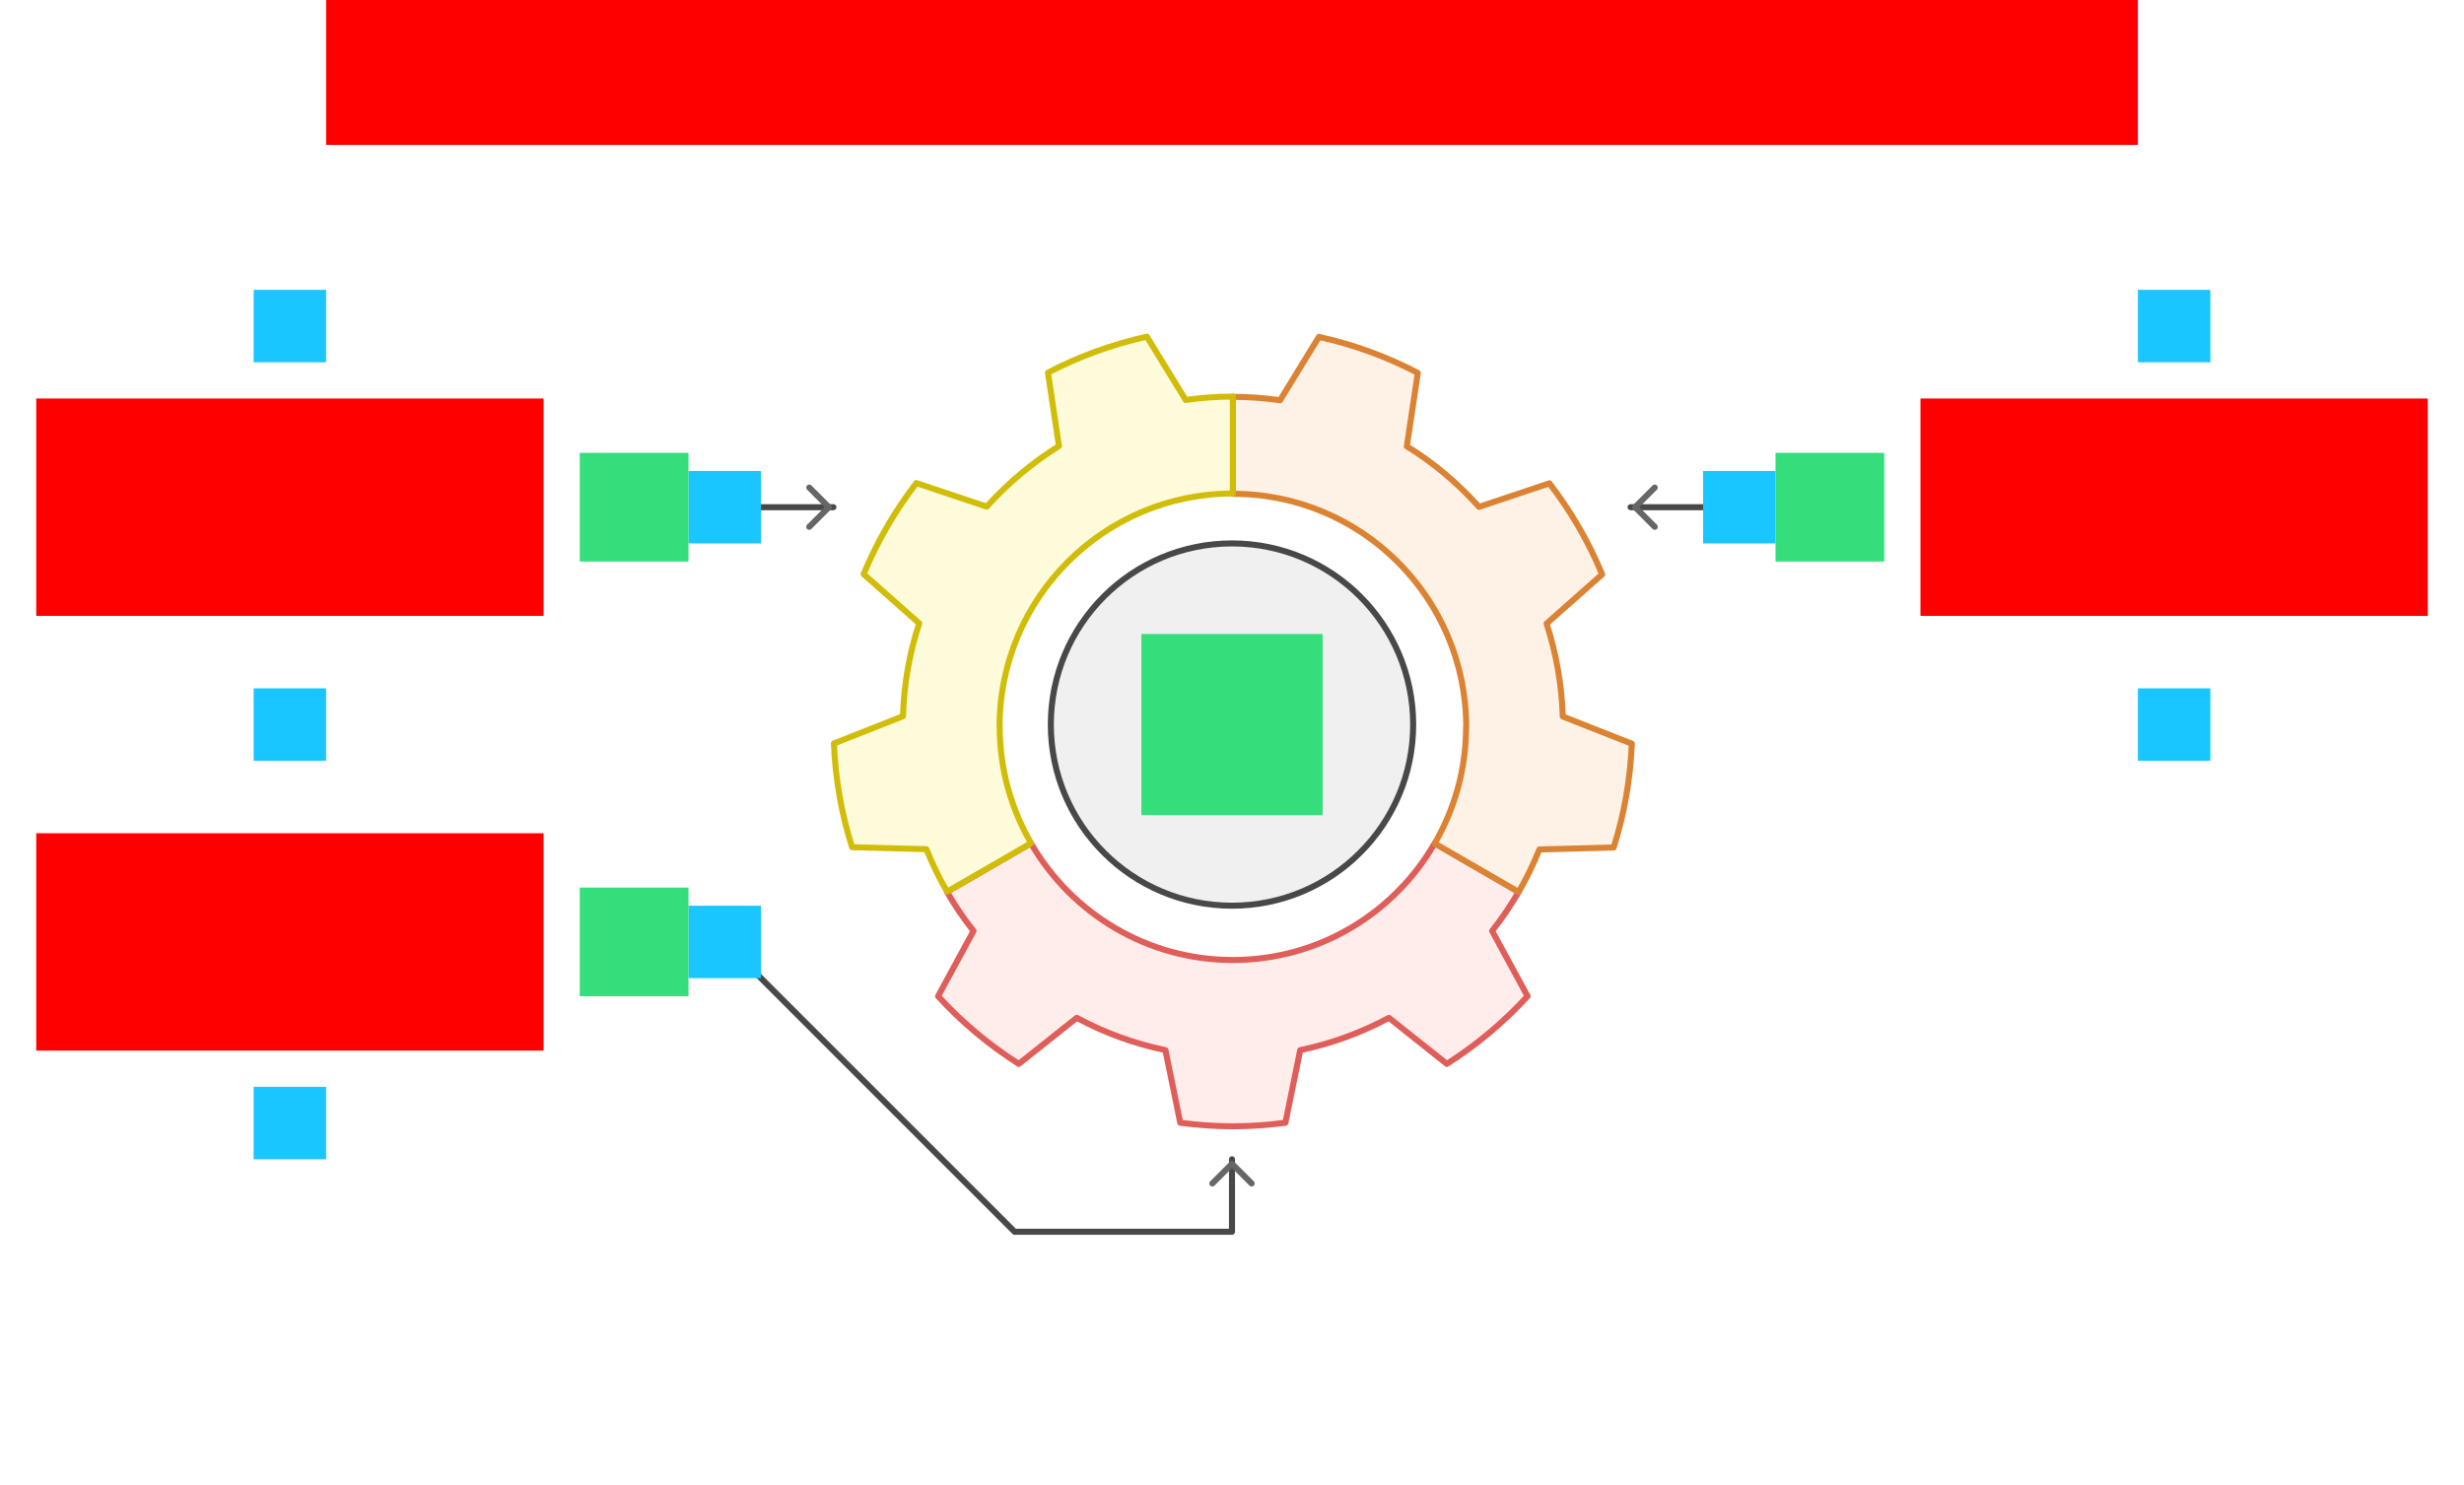 <svg xmlns="http://www.w3.org/2000/svg" width="816" height="492">
    <g id="Gear-v4--family--3">
        <g id="lines">
            <g id="g-0">
                <g id="cu">
                    <g id="cu_Vector">
                        <path id="Vector" transform="translate(348, 180)" fill="#f0f0f0" d="M 120 60 C 120 93.137 93.137 120 60 120 C 26.863 120 0 93.137 0 60 C 0 26.863 26.863 0 60 0 C 93.137 0 120 26.863 120 60 Z"/>
                        <path id="Vector_1" transform="translate(348, 180)" fill="none" stroke="#484848" stroke-width="2" stroke-linejoin="round" stroke-linecap="round" stroke-miterlimit="4" d="M 120 60 C 120 93.137 93.137 120 60 120 C 26.863 120 0 93.137 0 60 C 0 26.863 26.863 0 60 0 C 93.137 0 120 26.863 120 60 Z"/>
                    </g>
                </g>
            </g>
            <g id="g-3">
                <g id="cu_1">
                    <g id="cu_Vector_1">
                        <path id="Vector_2" transform="translate(310.659, 279.326)" fill="#ffedeb" d="M 192.283 16.079 L 164.467 0 C 151.123 23.1 126.21 38.659 97.614 38.659 C 69.019 38.659 44.15 23.1 30.762 0 L 2.946 16.079 C 5.546 20.63 8.492 24.92 11.741 29.038 L 0 50.664 C 7.842 59.245 16.854 66.787 26.732 73.071 L 45.926 57.815 C 55.025 62.713 64.86 66.353 75.302 68.52 L 80.197 92.574 C 85.916 93.31 91.722 93.744 97.614 93.744 C 103.507 93.744 109.356 93.31 115.032 92.574 L 119.928 68.52 C 130.326 66.353 140.204 62.713 149.303 57.815 L 168.497 73.071 C 178.375 66.787 187.344 59.245 195.229 50.664 L 183.488 29.038 C 186.694 24.964 189.64 20.63 192.283 16.079 Z"/>
                        <path id="Vector_3" transform="translate(310.659, 279.326)" fill="none" stroke="#df5e59" stroke-width="2" stroke-linejoin="round" stroke-linecap="round" stroke-miterlimit="4" d="M 192.283 16.079 L 164.467 0 C 151.123 23.1 126.21 38.659 97.614 38.659 C 69.019 38.659 44.15 23.1 30.762 0 L 2.946 16.079 C 5.546 20.63 8.492 24.92 11.741 29.038 L 0 50.664 C 7.842 59.245 16.854 66.787 26.732 73.071 L 45.926 57.815 C 55.025 62.713 64.86 66.353 75.302 68.52 L 80.197 92.574 C 85.916 93.31 91.722 93.744 97.614 93.744 C 103.507 93.744 109.356 93.31 115.032 92.574 L 119.928 68.52 C 130.326 66.353 140.204 62.713 149.303 57.815 L 168.497 73.071 C 178.375 66.787 187.344 59.245 195.229 50.664 L 183.488 29.038 C 186.694 24.964 189.64 20.63 192.283 16.079 Z"/>
                    </g>
                </g>
                <g id="ar-with-terminator">
                    <path id="line" marker-end="url(#arrow)" data-entity-classes="LeaderLine" transform="translate(240, 312)" fill="none" stroke="#484848" stroke-width="2" stroke-linejoin="round" stroke-linecap="round" stroke-miterlimit="4" d="M -9.0949e-13 0 L 96 96 L 168 96 L 168 72"/>
                </g>
            </g>
            <g id="g-2">
                <g id="cu_2">
                    <g id="cu_Vector_2">
                        <path id="Vector_4" transform="translate(408.317, 111.602)" fill="#fef2e6" d="M 77.208 129.152 C 77.208 143.238 73.395 156.37 66.809 167.768 L 94.625 183.847 C 97.225 179.34 99.521 174.659 101.471 169.762 L 126.08 169.112 C 129.546 158.19 131.583 146.705 132.102 134.743 L 109.226 125.728 C 108.88 115.024 107.017 104.709 103.854 94.957 L 122.267 78.662 C 117.761 67.783 111.869 57.685 104.807 48.497 L 81.497 56.298 C 74.565 48.541 66.506 41.736 57.581 36.232 L 61.22 11.918 C 50.995 6.588 40.034 2.514 28.465 0 L 15.598 20.976 C 10.485 20.24 5.286 19.85 0 19.85 L 0 51.964 C 42.677 51.964 77.251 86.549 77.251 129.239 L 77.208 129.152 Z"/>
                        <path id="Vector_5" transform="translate(408.317, 111.602)" fill="none" stroke="#db8333" stroke-width="2" stroke-linejoin="round" stroke-linecap="round" stroke-miterlimit="4" d="M 77.208 129.152 C 77.208 143.238 73.395 156.37 66.809 167.768 L 94.625 183.847 C 97.225 179.34 99.521 174.659 101.471 169.762 L 126.08 169.112 C 129.546 158.19 131.583 146.705 132.102 134.743 L 109.226 125.728 C 108.88 115.024 107.017 104.709 103.854 94.957 L 122.267 78.662 C 117.761 67.783 111.869 57.685 104.807 48.497 L 81.497 56.298 C 74.565 48.541 66.506 41.736 57.581 36.232 L 61.22 11.918 C 50.995 6.588 40.034 2.514 28.465 0 L 15.598 20.976 C 10.485 20.24 5.286 19.85 0 19.85 L 0 51.964 C 42.677 51.964 77.251 86.549 77.251 129.239 L 77.208 129.152 Z"/>
                    </g>
                </g>
                <g id="ar-with-terminator_1">
                    <path id="line_1" marker-end="url(#arrow)" data-entity-classes="LeaderLine" transform="translate(540, 168)" fill="none" stroke="#484848" stroke-width="2" stroke-linejoin="round" stroke-linecap="round" stroke-miterlimit="4" d="M 36 0 L 0 0"/>
                </g>
            </g>
            <g id="g-1">
                <g id="cu_3">
                    <g id="cu_Vector_3">
                        <path id="Vector_6" transform="translate(276.171, 111.515)" fill="#fefbdb" d="M 54.852 129.239 C 54.852 86.549 89.426 51.964 132.102 51.964 L 132.102 19.85 C 126.817 19.85 121.574 20.24 116.505 20.976 L 103.637 0 C 92.069 2.557 81.107 6.588 70.882 11.918 L 74.522 36.232 C 65.64 41.779 57.581 48.541 50.605 56.298 L 27.296 48.497 C 20.233 57.685 14.341 67.827 9.835 78.662 L 28.249 94.957 C 25.043 104.665 23.18 114.98 22.877 125.728 L 0 134.743 C 0.477 146.662 2.556 158.19 6.022 169.112 L 30.632 169.762 C 32.582 174.659 34.878 179.34 37.477 183.847 L 65.293 167.768 C 58.707 156.413 54.895 143.238 54.895 129.152 L 54.852 129.239 Z"/>
                        <path id="Vector_7" transform="translate(276.171, 111.515)" fill="none" stroke="#d1bd08" stroke-width="2" stroke-linejoin="round" stroke-linecap="round" stroke-miterlimit="4" d="M 54.852 129.239 C 54.852 86.549 89.426 51.964 132.102 51.964 L 132.102 19.85 C 126.817 19.85 121.574 20.24 116.505 20.976 L 103.637 0 C 92.069 2.557 81.107 6.588 70.882 11.918 L 74.522 36.232 C 65.64 41.779 57.581 48.541 50.605 56.298 L 27.296 48.497 C 20.233 57.685 14.341 67.827 9.835 78.662 L 28.249 94.957 C 25.043 104.665 23.18 114.98 22.877 125.728 L 0 134.743 C 0.477 146.662 2.556 158.19 6.022 169.112 L 30.632 169.762 C 32.582 174.659 34.878 179.34 37.477 183.847 L 65.293 167.768 C 58.707 156.413 54.895 143.238 54.895 129.152 L 54.852 129.239 Z"/>
                    </g>
                </g>
                <g id="ar-with-terminator_2">
                    <path id="line_2" marker-end="url(#arrow)" data-entity-classes="LeaderLine" transform="translate(240, 168)" fill="none" stroke="#484848" stroke-width="2" stroke-linejoin="round" stroke-linecap="round" stroke-miterlimit="4" d="M 0 0 L 36 0"/>
                </g>
            </g>
        </g>
        <path id="tx-cb-title" transform="matrix(1, -1.6081230200044232e-16, 1.6081230200044232e-16, 1, 108, 0)" fill="#ff00001a" d="M 0 0 L 600 0 L 600 48 L 0 48 L 0 0 Z"/>
        <rect id="bt-cc-remove-3" fill="#1ac6ff33" transform="matrix(1, -5.551115123125783e-17, 5.551115123125783e-17, 1, 228, 300)" width="24" height="24" rx="0" ry="0"/>
        <rect id="bt-cc-remove-2" fill="#1ac6ff33" transform="matrix(1, -5.551115123125783e-17, 5.551115123125783e-17, 1, 564, 156)" width="24" height="24" rx="0" ry="0"/>
        <rect id="bt-cc-remove-1" fill="#1ac6ff33" transform="matrix(1, 0, 0, 1, 228, 156)" width="24" height="24" rx="0" ry="0"/>
        <rect id="bt-cc-add-5" fill="#1ac6ff33" transform="translate(84, 360)" width="24" height="24" rx="0" ry="0"/>
        <rect id="bt-cc-add-4" fill="#1ac6ff33" transform="matrix(1, 5.551115123125783e-17, -5.551115123125783e-17, 1, 708, 228)" width="24" height="24" rx="0" ry="0"/>
        <rect id="bt-cc-add-3" fill="#1ac6ff33" transform="matrix(1, -8.326672684688674e-17, 8.326672684688674e-17, 1, 84, 228)" width="24" height="24" rx="0" ry="0"/>
        <rect id="bt-cc-add-2" fill="#1ac6ff33" transform="matrix(1, 5.551115123125783e-17, -5.551115123125783e-17, 1, 708, 96)" width="24" height="24" rx="0" ry="0"/>
        <rect id="bt-cc-add-1" fill="#1ac6ff33" transform="matrix(1, 5.551115123125783e-17, -5.551115123125783e-17, 1, 84, 96)" width="24" height="24" rx="0" ry="0"/>
        <path id="ic-cc-1" transform="matrix(1, 1.1102230246251565e-16, -1.1102230246251565e-16, 1, 192, 150)" fill="#33de7b1a" d="M 0 0 L 36 0 L 36 36 L 0 36 L 0 0 Z"/>
        <path id="ic-cc-3" transform="translate(192, 294)" fill="#33de7b1a" d="M 0 0 L 36 0 L 36 36 L 0 36 L 0 0 Z"/>
        <path id="ic-cc-2" transform="matrix(1, -5.551115123125783e-17, 5.551115123125783e-17, 1, 588, 150)" fill="#33de7b1a" d="M 0 0 L 36 0 L 36 36 L 0 36 L 0 0 Z"/>
        <path id="ic-cc-0" transform="matrix(1, 1.1102230246251565e-16, -1.1102230246251565e-16, 1, 378, 210)" fill="#33de7b1a" d="M 0 0 L 60 0 L 60 60 L 0 60 L 0 0 Z"/>
        <path id="tx-rc-1" transform="matrix(1, -5.551115123125783e-17, 5.551115123125783e-17, 1, 12, 132)" fill="#ff00001a" d="M 0 0 L 168 0 L 168 72 L 0 72 L 0 0 Z"/>
        <path id="tx-rc-3" transform="translate(12, 276)" fill="#ff00001a" d="M 0 0 L 168 0 L 168 72 L 0 72 L 0 0 Z"/>
        <path id="tx-lc-2" transform="matrix(1, -5.551115123125783e-17, 5.551115123125783e-17, 1, 636, 132)" fill="#ff00001a" d="M 0 0 L 168 0 L 168 72 L 0 72 L 0 0 Z"/>
    </g>
    <defs >
        <marker id="arrow" viewBox="-13 -13 26 26" refX="0" refY="0" markerWidth="13" markerHeight="13" markerUnits="strokeWidth" orient="auto-start-reverse">
            <path d="M -8 -6.5 L -1.5 0 L -8 6.5" stroke="#666666" fill="none" stroke-width="2" stroke-linejoin="round" stroke-linecap="round"/>
        </marker>
    </defs>
</svg>